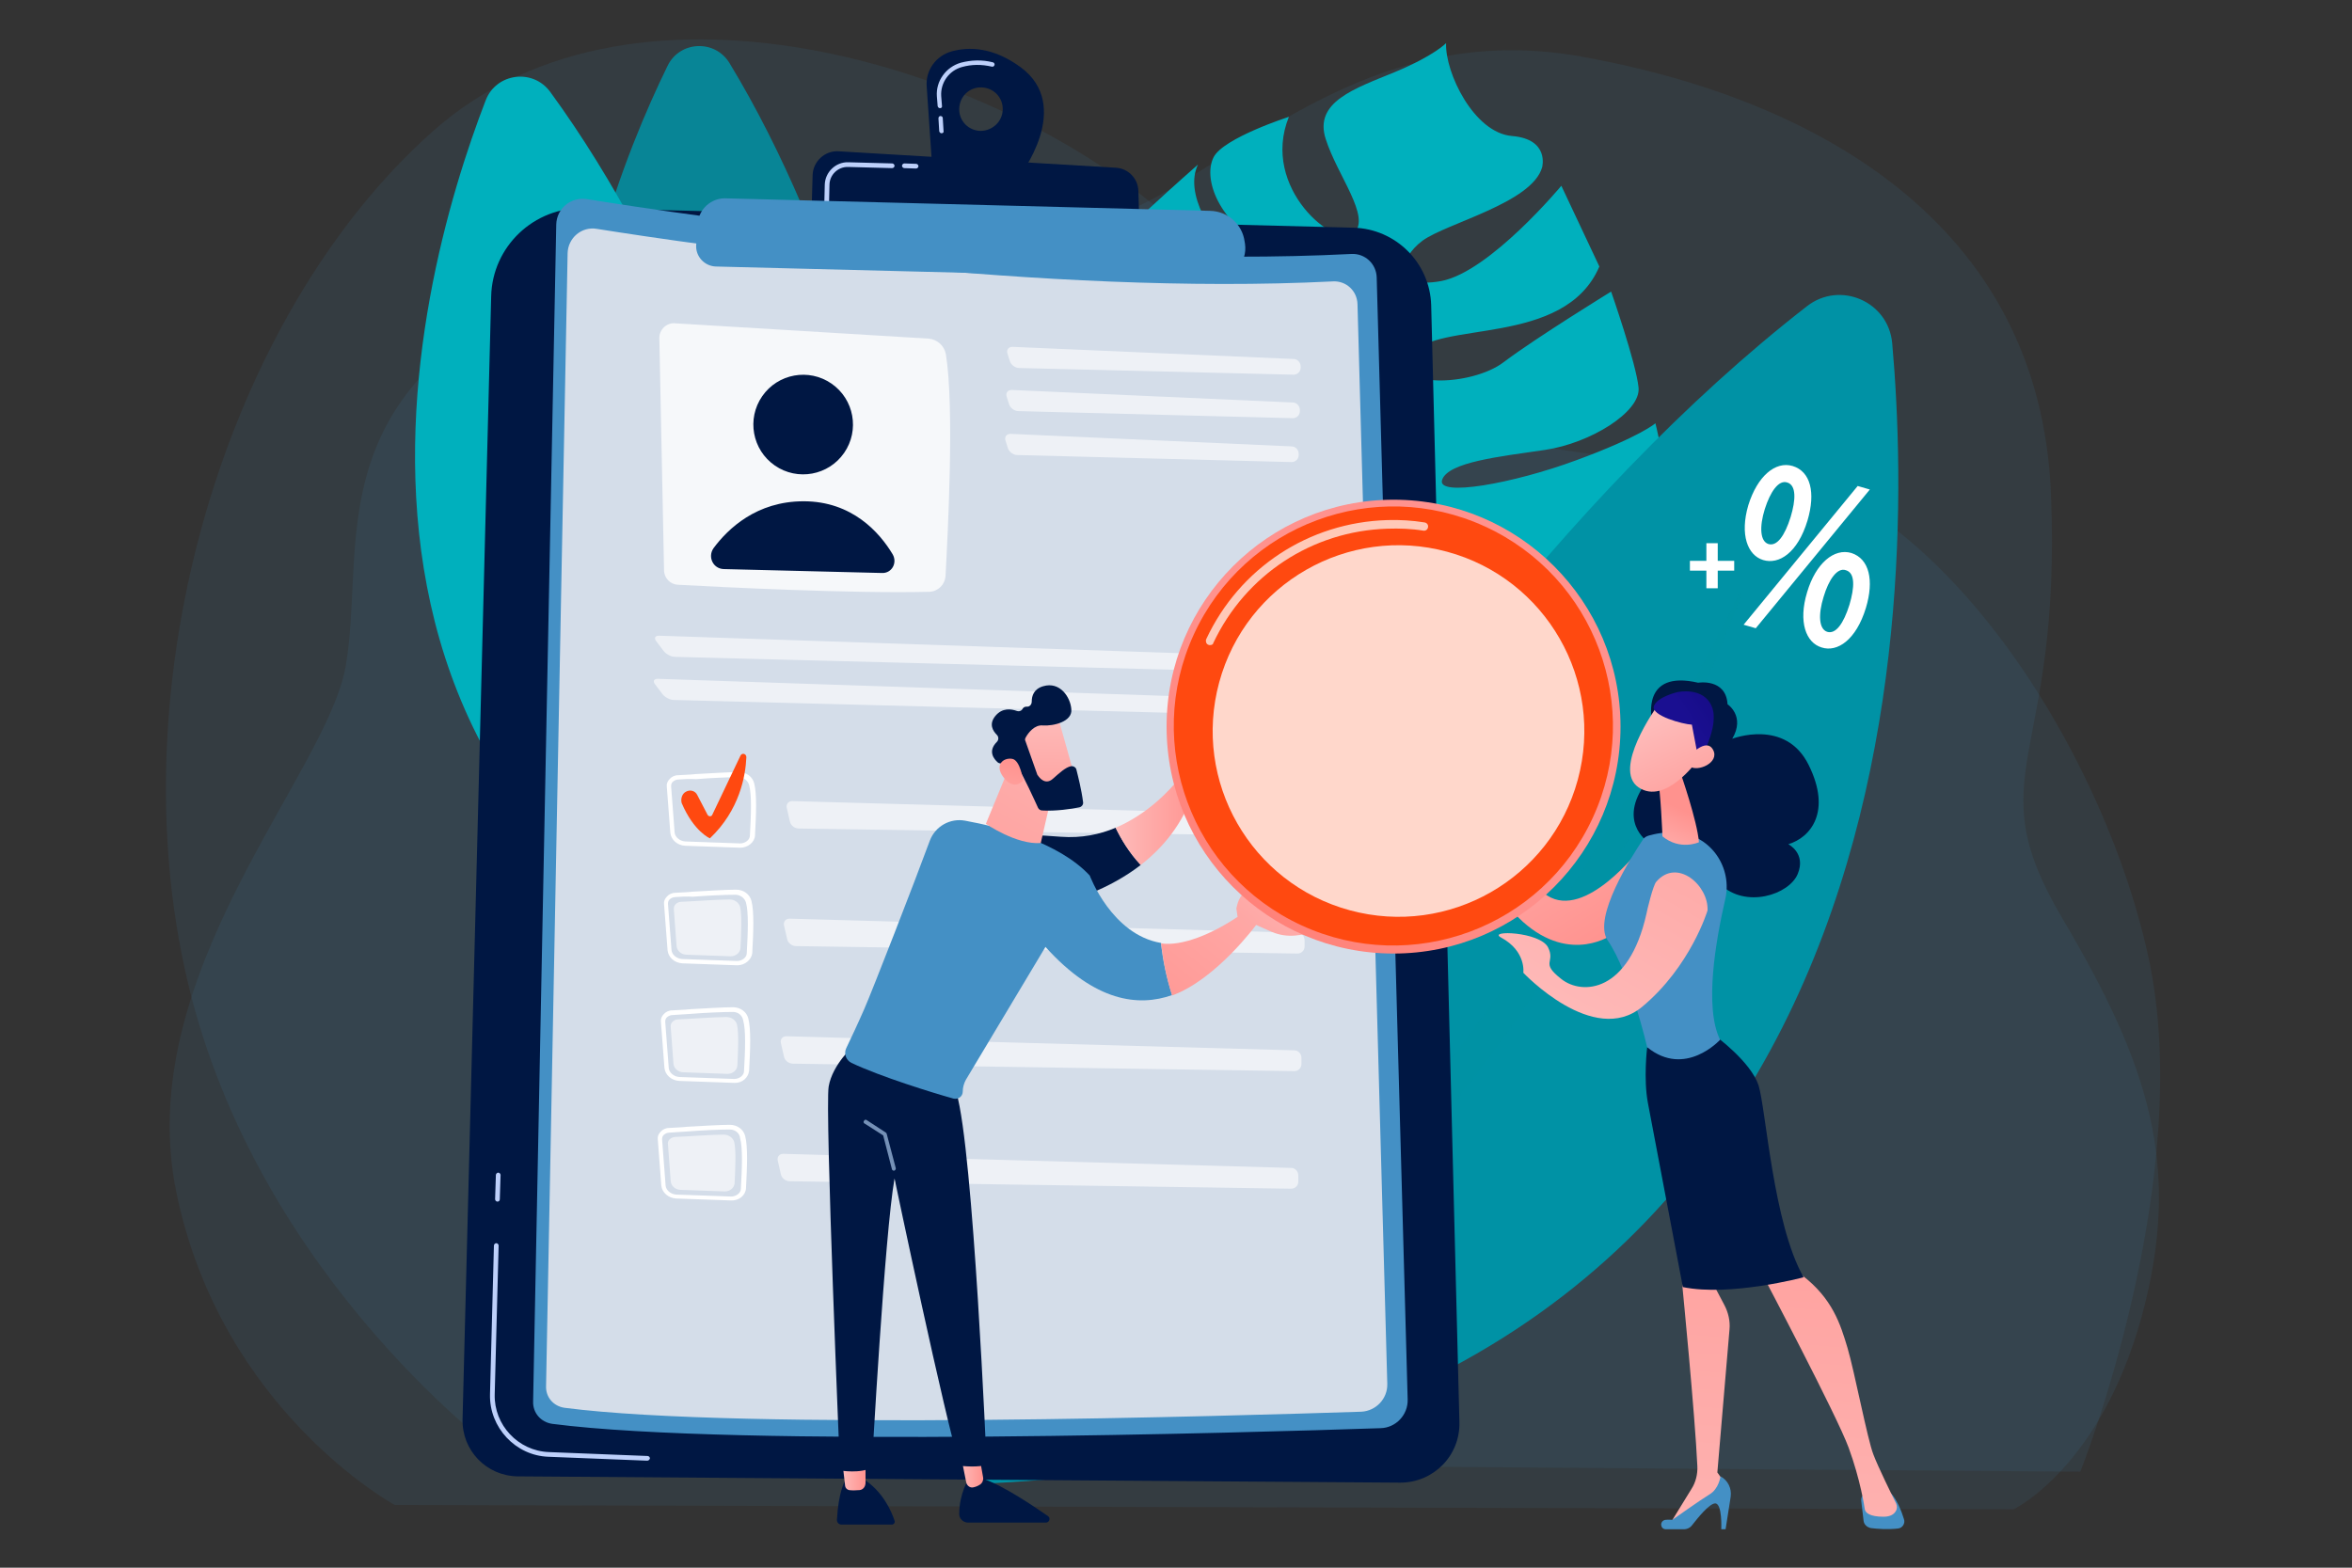 <?xml version="1.0" encoding="utf-8"?>
<!-- Generator: Adobe Illustrator 22.1.0, SVG Export Plug-In . SVG Version: 6.00 Build 0)  -->
<svg version="1.1" xmlns="http://www.w3.org/2000/svg" xmlns:xlink="http://www.w3.org/1999/xlink" x="0px" y="0px"
	 viewBox="0 0 600 400" style="enable-background:new 0 0 600 400;" xml:space="preserve">
<rect x="0" y="0" width="600" height="400" fill="#333333" stroke="none"/>
<style type="text/css">
	.st0{opacity:0.1;fill:#4490C5;}
	.st1{fill:#00B0BD;}
	.st2{fill:#0092A5;}
	.st3{opacity:0.5;fill:#0092A5;}
	.st4{opacity:0.85;}
	.st5{opacity:0.5;fill:#FFFFFF;}
	.st6{fill:#001743;}
	.st7{fill:#BDD0FB;}
	.st8{fill:#4490C5;}
	.st9{fill:#D4DDE9;}
	.st10{opacity:0.78;fill:#FFFFFF;}
	.st11{opacity:0.6;}
	.st12{fill:#FFFFFF;}
	.st13{fill:#FF4910;}
	.st14{opacity:0.6;fill:#FFFFFF;}
	.st15{fill:url(#SVGID_1_);}
	.st16{fill:url(#SVGID_2_);}
	.st17{fill:url(#SVGID_3_);}
	.st18{fill:#7591B7;}
	.st19{fill:url(#SVGID_4_);}
	.st20{fill:url(#SVGID_5_);}
	.st21{fill:url(#SVGID_6_);}
	.st22{fill:url(#SVGID_7_);}
	.st23{fill:url(#SVGID_8_);}
	.st24{fill:url(#SVGID_9_);}
	.st25{fill:url(#SVGID_10_);}
	.st26{opacity:0.7;fill:#FFFFFF;}
	.st27{fill:url(#SVGID_11_);}
	.st28{fill:url(#SVGID_12_);}
	.st29{fill:url(#SVGID_13_);}
	.st30{fill:url(#SVGID_14_);}
	.st31{fill:url(#SVGID_15_);}
	.st32{fill:url(#SVGID_16_);}
	.st33{fill:url(#SVGID_17_);}
</style>
<g id="Layer_1">
	<path class="st0" d="M129.5,372.5c0,0-63.4-45.1-81.6-121.9c-18.2-76.8,9.6-170,62.4-217c52.8-47.1,147.9-15.4,190.1,24
		s42.2,39.4,42.2,39.4s40.3,22.1,93.1,20.2c52.8-1.9,99.9,70.1,112.3,126.7c12.5,56.7-17.3,131.6-17.3,131.6L129.5,372.5z"/>
	<path class="st0" d="M100.7,384c0,0-44.2-24-55.7-79.7s38.4-106.6,43.2-134.4c4.8-27.8-5.8-62.4,38.4-89.3
		c44.2-26.9,122.9-17.3,152.7-24c29.8-6.7,64.3-52.8,123.9-42.2c59.5,10.6,117.1,42.2,120,111.4c2.9,69.1-19.2,71.1,2.9,108.5
		c22.1,37.4,30.7,63.4,20.2,101.8c-10.6,38.4-32.6,49-32.6,49L100.7,384z"/>
</g>
<g id="Layer_2">
	<g>
		<g>
			<path class="st1" d="M360.3,90.4c6-8.8,38.8-1.6,47.7-22.4l-9.7-20.6c0,0-18.2,21.9-30.6,24.3c-12.4,2.3-11-5.7-4.8-10.3
				c6.2-4.5,27.9-9.6,30.5-18.7c0,0,2-7.2-7.7-8c-9.7-0.8-17.1-16.2-16.8-23.7c0,0-3,3.2-13.1,7.4c-10.2,4.2-20.7,7.6-17.6,17.1
				c3,9.4,11.6,19.8,7.2,24c-4.4,4.2-24-11.4-16.6-29.7c0,0-16.7,5.4-19.2,10.3c-2.5,4.9,0.2,15.3,13,23.2
				c12.8,7.9,16.2,15.3,12.9,18.5c-3.3,3.2-36.9-25.2-29.9-39.8c0,0-24.6,21.5-25.9,25.4c-1.4,3.9,12.4,17.3,23.7,22
				c11.3,4.8,16.5,15.9,15.5,20.5c-1,4.6-10.2-8.1-17-11.3c-6.8-3.2-27-26.8-27-26.8s0.9,4.3-6.3,12.8c-7.2,8.5-14.1,26.7-8.2,30.3
				c6,3.6,37.5,15.1,45.5,21.9c8,6.8,13,14,6.9,13.5c-6.1-0.6-16.6-9.2-25.9-13.3c-9.3-4-34.6-11.3-35.8-18.3
				c0,0-12.9,26.9,5.5,48.1c0,0,14.5,3.7,28-0.4c13.5-4.2,19.4-5.3,22.3-1.4c2.9,4-6.4,6.7-14.9,9.1c-8.5,2.4-28.1,8.3-33.6,4.5
				c0,0,29.6,30.2,53.4,13.8c22.3-15.4,22.6-19.7,22.5-20.1c0.3,1.7,10.1,54.4,61.9,24c0,0-13.8,3.6-19.9-3.7
				c-6.1-7.3-22.3-12.2-17.7-17.2c4.6-5,26.7,21.7,40.4,16.7c13.7-4.9,23-25.1,15.9-39.5c0,0-9.1,9.8-23.5,7.4
				c-14.5-2.4-33.3-9.6-22.9-14.8c10.4-5.1,46.6,8.1,54.4,2.1c7.8-5.9-0.6-39.3-0.6-39.3s-3.8,3.4-20.1,9.4c-16.2,6-35.9,9.5-34.3,5
				c1.6-4.5,14.6-5.9,26.2-7.6c11.6-1.7,24.5-9.7,23.9-15.9c-0.6-6.2-7-24.5-7-24.5s-19.2,11.8-27.4,18
				C375.4,98.7,354.3,99.2,360.3,90.4z M348.5,156.1c-14,0.7-5.7-7.8,1.2-12.3C354.8,140.4,362.5,155.4,348.5,156.1z M352.6,129.7
				c-9.3,0.7-12-3.3-8-6.6C353.6,115.4,361.9,129,352.6,129.7z M353.7,101.3c-5,0.7-7.1-0.3-4.8-5.6
				C351.3,90.5,358.7,100.6,353.7,101.3z"/>
		</g>
		<g>
			<path class="st2" d="M247.4,378.7c0,0,88.5-203.4,213.6-300.6c8.4-6.5,20.7-1.2,21.7,9.4C489,158.3,487.7,369.8,247.4,378.7z"/>
			<path class="st3" d="M270.2,369.1c-0.6,0.4-0.1,1.3,0.6,1c23.4-11.7,117-72.9,173.5-218.2c0.2-0.5-0.5-0.8-0.7-0.3
				C427.2,184.7,363.1,306,270.2,369.1z"/>
		</g>
		<g class="st4">
			<path class="st2" d="M248,255.6c0,0-6.8-148.7-61.9-239.5c-3.7-6.1-12.7-5.7-15.8,0.7C149.3,59.7,99.5,192.5,248,255.6z"/>
			<path class="st5" d="M235.6,243.7c0.3,0.4-0.3,0.9-0.6,0.5c-12.3-13.4-58-76.4-58.7-185c0-0.3,0.5-0.4,0.5,0
				C179.2,84.8,190.8,179.6,235.6,243.7z"/>
		</g>
		<g>
			<path class="st1" d="M226.8,268.9c0,0-20.5-155.2-86.4-245.4c-4.4-6.1-13.8-4.9-16.5,2.1C105.8,72.5,65.6,216.2,226.8,268.9z"/>
			<path class="st5" d="M212.7,257.6c0.3,0.4-0.2,0.9-0.6,0.6C198,245.3,144.5,183.3,134,69.7c0-0.4,0.5-0.4,0.6-0.1
				C139.4,96.2,160.1,194.5,212.7,257.6z"/>
		</g>
		<g>
			<path class="st6" d="M125.3,75.6c0.3-12.7,10.9-22.8,23.7-22.5l196.3,5c10.8,0.3,19.5,9,19.8,19.8l7.2,285
				c0.2,8.5-6.6,15.4-15.1,15.4l-225.1-1.6c-8-0.1-14.3-6.6-14.1-14.6L125.3,75.6z"/>
			<path class="st7" d="M165.1,372.7C165.1,372.7,165.1,372.7,165.1,372.7l-25.2-1c-8.4-0.3-15.1-7.5-14.9-15.9l1-38
				c0-0.3,0.3-0.6,0.6-0.6l0,0c0.3,0,0.6,0.3,0.6,0.6l-1,38c-0.2,7.8,6,14.4,13.8,14.7l25.2,1c0.3,0,0.6,0.3,0.6,0.6
				C165.7,372.5,165.4,372.7,165.1,372.7z"/>
			<path class="st7" d="M126.9,306.6c-0.3,0-0.6-0.3-0.6-0.6l0.2-6.2c0-0.3,0.3-0.6,0.6-0.6h0c0.3,0,0.6,0.3,0.6,0.6l-0.2,6.2
				C127.5,306.4,127.2,306.6,126.9,306.6L126.9,306.6z"/>
			<g>
				<path class="st8" d="M141.9,57.3c0.1-4.1,3.7-7.1,7.8-6.5c26.7,4.3,118.6,17.9,195,14c3.5-0.2,6.4,2.5,6.5,6l7.9,286.3
					c0.1,3.9-3,7.2-6.9,7.3c-32.1,1.1-164.3,5-211.3-1.1c-2.9-0.4-5-2.8-4.9-5.7L141.9,57.3z"/>
				<path class="st9" d="M144.8,64.6c0.1-3.9,3.6-6.9,7.5-6.2C178,62.5,266.5,75.5,340,71.8c3.4-0.2,6.2,2.4,6.3,5.8l7.6,275.5
					c0.1,3.8-2.9,6.9-6.6,7.1c-30.9,1-158.1,4.9-203.3-1c-2.8-0.4-4.8-2.7-4.7-5.5L144.8,64.6z"/>
				<path class="st10" d="M168.2,86.4l1.2,59.1c0,2,1.6,3.6,3.5,3.7c10.9,0.6,44.9,2.3,64.2,1.8c2.2-0.1,3.9-1.8,4.1-3.9
					c0.6-11.1,2.3-43.2,0.1-56.7c-0.4-2.2-2.2-3.8-4.4-4l-64.5-3.9C170.1,82.2,168.1,84.1,168.2,86.4z"/>
				
					<ellipse transform="matrix(0.569 -0.823 0.823 0.569 -0.855 215.199)" class="st6" cx="204.8" cy="108.4" rx="12.7" ry="12.7"/>
				<path class="st6" d="M184.6,145.2l40.4,1c2.5,0.1,4-2.6,2.7-4.8c-3.3-5.5-10.3-13.5-22.7-13.5c-12,0-19.3,7-23,12
					C180.5,142.1,181.9,145.1,184.6,145.2z"/>
				<g class="st11">
					<path class="st12" d="M330,95.6c1,0,1.8-0.8,1.8-1.8l0-0.3c0-1-0.8-1.9-1.8-1.9l-71.7-3.1c-1,0-1.6,0.7-1.3,1.7l0.6,1.9
						c0.3,1,1.4,1.8,2.4,1.8L330,95.6z"/>
				</g>
				<g class="st11">
					<path class="st12" d="M258.1,99.5c-1,0-1.6,0.7-1.3,1.7l0.6,1.9c0.3,1,1.4,1.8,2.4,1.8l70,1.8c1,0,1.8-0.8,1.8-1.8l0-0.3
						c0-1-0.8-1.9-1.8-1.9L258.1,99.5z"/>
				</g>
				<g class="st11">
					<path class="st12" d="M257.8,110.7c-1,0-1.6,0.7-1.3,1.7l0.6,1.9c0.3,1,1.4,1.8,2.4,1.8l70,1.8c1,0,1.8-0.8,1.8-1.8l0-0.3
						c0-1-0.8-1.9-1.8-1.9L257.8,110.7z"/>
				</g>
				<g class="st11">
					<path class="st12" d="M335,171.8c1,0,1.8-0.8,1.8-1.8l0-0.3c0-1-0.9-1.9-1.9-1.9l-166.8-5.6c-1,0-1.3,0.6-0.7,1.4l1.9,2.5
						c0.6,0.8,1.9,1.5,2.9,1.5L335,171.8z"/>
				</g>
				<g class="st11">
					<path class="st12" d="M167.8,173.2c-1,0-1.3,0.6-0.7,1.4l1.9,2.5c0.6,0.8,1.9,1.5,2.9,1.5l162.8,4.2c1,0,1.8-0.8,1.8-1.8l0-0.3
						c0-1-0.9-1.9-1.9-1.9L167.8,173.2z"/>
				</g>
				<g>
					<path class="st12" d="M188.8,216.3C188.8,216.3,188.8,216.3,188.8,216.3l-14-0.5c-2-0.1-3.6-1.5-3.8-3.3l-0.9-11.8
						c-0.1-0.7,0.2-1.4,0.7-1.9c0.5-0.6,1.3-1,2.2-1h0c1.2-0.1,2.8-0.1,4.6-0.3c3.9-0.2,8.3-0.5,10.9-0.5c1.9,0,3.5,1.2,3.9,2.9
						c0.7,2.7,0.5,7.8,0.2,13.3C192.5,214.9,190.8,216.3,188.8,216.3z M173,198.9c-0.5,0-1.1,0.3-1.4,0.6c-0.3,0.3-0.4,0.7-0.4,1.1
						l0.9,11.8c0.1,1.2,1.3,2.2,2.7,2.3l14,0.5c0,0,0,0,0,0c1.3,0,2.5-0.9,2.5-2c0.3-5.3,0.5-10.4-0.2-12.9c-0.3-1.1-1.4-2-2.7-2
						c0,0,0,0,0,0c-2.6,0-7.1,0.2-10.8,0.5C175.8,198.7,174.2,198.8,173,198.9L173,198.9z"/>
					<g class="st11">
						<path class="st12" d="M202.1,204.4c-1,0-1.6,0.8-1.4,1.7l0.8,3.5c0.2,1,1.2,1.8,2.3,1.8l127.9,1.9c1,0,1.8-0.8,1.8-1.8l0-1.6
							c0-1-0.8-1.9-1.8-1.9L202.1,204.4z"/>
					</g>
					<path class="st13" d="M175,202L175,202c1.1-0.6,2.4-0.2,2.9,0.9l2.6,5c0.3,0.5,1,0.5,1.2,0l7.2-15.1c0.4-0.8,1.5-0.5,1.5,0.4
						c-0.2,4.7-1.7,13.5-9.3,20.7c0,0-4.1-1.7-7.2-9C173.6,203.8,174,202.5,175,202z"/>
					<path class="st12" d="M188.1,246.3C188.1,246.3,188,246.3,188.1,246.3l-14-0.5c-2-0.1-3.6-1.5-3.8-3.3l-0.9-11.8
						c-0.1-0.7,0.2-1.4,0.7-1.9c0.5-0.6,1.3-1,2.2-1l0,0c1.2-0.1,2.8-0.1,4.6-0.3c3.9-0.2,8.3-0.5,10.9-0.5c1.9,0,3.5,1.2,3.9,2.9
						c0.7,2.7,0.5,7.8,0.2,13.3C191.7,244.9,190,246.3,188.1,246.3z M172.2,228.9c-0.5,0-1.1,0.3-1.4,0.6c-0.3,0.3-0.4,0.7-0.4,1.1
						l0.9,11.8c0.1,1.2,1.3,2.2,2.7,2.3l14,0.5c0,0,0,0,0,0c1.3,0,2.5-0.9,2.5-2c0.3-5.3,0.5-10.4-0.2-12.9c-0.3-1.1-1.4-2-2.7-2
						c0,0,0,0,0,0c-2.6,0-7.1,0.2-10.8,0.5C175.1,228.7,173.4,228.8,172.2,228.9L172.2,228.9z"/>
					<path class="st14" d="M173.7,230.1c2.9-0.1,9.4-0.6,12.4-0.6c1.3,0,2.4,0.8,2.7,1.9c0.5,2.2,0.3,6.5,0.1,10.5
						c-0.1,1.2-1.2,2.1-2.5,2.1l-11.2-0.4c-1.4,0-2.5-1-2.6-2.2l-0.7-9.4C171.8,231,172.6,230.2,173.7,230.1z"/>
					<g class="st11">
						<path class="st12" d="M201.4,234.4c-1,0-1.6,0.8-1.4,1.7l0.8,3.5c0.2,1,1.2,1.8,2.3,1.8l127.9,1.9c1,0,1.8-0.8,1.8-1.8l0-1.6
							c0-1-0.8-1.9-1.8-1.9L201.4,234.4z"/>
					</g>
					<path class="st12" d="M187.3,276.3C187.3,276.3,187.3,276.3,187.3,276.3l-14-0.5c-2-0.1-3.6-1.5-3.8-3.3l-0.9-11.8
						c-0.1-0.7,0.2-1.4,0.7-1.9c0.5-0.6,1.3-1,2.2-1l0,0c1.2-0.1,2.8-0.1,4.6-0.3c3.7-0.2,8.3-0.5,10.9-0.5c1.9,0,3.5,1.2,3.9,2.9
						c0.7,2.7,0.5,7.8,0.2,13.3C190.9,275,189.3,276.4,187.3,276.3z M187,258.2C187,258.2,186.9,258.2,187,258.2
						c-2.6,0-7.2,0.2-10.9,0.5c-1.8,0.1-3.4,0.2-4.6,0.3h0c-0.5,0-1.1,0.3-1.4,0.6c-0.3,0.3-0.4,0.7-0.4,1.1l0.9,11.8
						c0.1,1.2,1.3,2.2,2.7,2.3l14,0.5c0,0,0,0,0,0c1.3,0,2.5-0.9,2.5-2c0.3-5.3,0.5-10.4-0.2-12.9
						C189.4,259.1,188.3,258.2,187,258.2z"/>
					<path class="st14" d="M172.9,260.1c2.9-0.1,9.4-0.6,12.4-0.6c1.3,0,2.4,0.8,2.7,1.9c0.5,2.2,0.3,6.5,0.1,10.5
						c-0.1,1.2-1.2,2.1-2.5,2.1l-11.2-0.4c-1.4,0-2.5-1-2.6-2.2l-0.7-9.4C171,261,171.8,260.2,172.9,260.1z"/>
					<g class="st11">
						<path class="st12" d="M200.6,264.4c-1,0-1.6,0.8-1.4,1.7l0.8,3.5c0.2,1,1.2,1.8,2.3,1.8l127.9,1.9c1,0,1.8-0.8,1.8-1.8l0-1.6
							c0-1-0.8-1.9-1.8-1.9L200.6,264.4z"/>
					</g>
					<path class="st12" d="M186.5,306.3C186.5,306.3,186.5,306.3,186.5,306.3l-14-0.5c-2-0.1-3.6-1.5-3.8-3.3l-0.9-11.8
						c-0.1-0.7,0.2-1.4,0.7-1.9c0.5-0.6,1.3-1,2.2-1c1.2-0.1,2.8-0.1,4.6-0.3c3.7-0.2,8.3-0.5,10.9-0.5c1.9,0,3.5,1.2,3.9,2.9
						c0.7,2.7,0.5,7.8,0.2,13.3C190.2,305,188.5,306.4,186.5,306.3z M186.2,288.2C186.2,288.2,186.2,288.2,186.2,288.2
						c-2.6,0-7.2,0.2-10.9,0.5c-1.8,0.1-3.4,0.2-4.6,0.3h0c-0.5,0-1.1,0.3-1.4,0.6c-0.3,0.3-0.4,0.7-0.4,1.1l0.9,11.8
						c0.1,1.2,1.3,2.2,2.7,2.3l14,0.5c0,0,0,0,0,0c1.3,0,2.5-0.9,2.5-2c0.3-5.3,0.5-10.4-0.2-12.9
						C188.7,289.1,187.5,288.2,186.2,288.2z"/>
					<path class="st14" d="M172.2,290.1c2.9-0.1,9.4-0.6,12.4-0.6c1.3,0,2.4,0.8,2.7,1.9c0.5,2.2,0.3,6.5,0.1,10.5
						c-0.1,1.2-1.2,2.1-2.5,2.1l-11.2-0.4c-1.4,0-2.5-1-2.6-2.2l-0.7-9.4C170.2,291,171.1,290.2,172.2,290.1z"/>
					<g class="st11">
						<path class="st12" d="M199.8,294.4c-1,0-1.6,0.8-1.4,1.7l0.8,3.5c0.2,1,1.2,1.8,2.3,1.8l127.9,1.9c1,0,1.8-0.8,1.8-1.8l0-1.6
							c0-1-0.8-1.9-1.8-1.9L199.8,294.4z"/>
					</g>
				</g>
			</g>
			<path class="st6" d="M260.3,17.1c-7-5.1-13.1-5.2-17.5-4c-4,1.1-6.7,4.8-6.4,8.9l1.4,20.5l22.2,2.5C260,45.1,274,27.1,260.3,17.1
				z M250.1,33.4c-3.1-0.1-5.5-2.6-5.4-5.7c0.1-3.1,2.6-5.5,5.7-5.4c3.1,0.1,5.5,2.6,5.4,5.7S253.1,33.4,250.1,33.4z"/>
			<g>
				<path class="st7" d="M240.2,34c-0.3,0-0.5-0.2-0.6-0.5l-0.2-3.3c0-0.3,0.2-0.6,0.5-0.6c0.3,0,0.6,0.2,0.6,0.5l0.2,3.3
					C240.8,33.7,240.6,34,240.2,34C240.2,34,240.2,34,240.2,34z M239.8,27.6c-0.3,0-0.5-0.2-0.6-0.5l-0.2-2.5
					c-0.3-3.9,2.3-7.5,6.1-8.6c2.7-0.7,5.4-0.8,8.2-0.1c0.3,0.1,0.5,0.4,0.4,0.7c-0.1,0.3-0.4,0.5-0.7,0.4c-2.6-0.6-5.1-0.6-7.6,0.1
					c-3.3,0.9-5.5,4-5.3,7.4l0.2,2.5C240.4,27.4,240.1,27.6,239.8,27.6C239.8,27.6,239.8,27.6,239.8,27.6z"/>
			</g>
			<path class="st6" d="M207,55l0.3-10.3c0.1-3.5,3.1-6.3,6.6-6.1l70.8,4.2c3.1,0.2,5.6,2.7,5.7,5.9l0.3,9.9L207,55z"/>
			<path class="st7" d="M230.7,42.9c-0.3,0-0.6-0.3-0.6-0.6c0-0.3,0.3-0.6,0.6-0.6l3,0.1l0,0c0.3,0,0.6,0.3,0.6,0.6
				c0,0.3-0.3,0.6-0.6,0.6L230.7,42.9L230.7,42.9z"/>
			<path class="st7" d="M210.9,51.9c-0.3,0-0.6-0.3-0.6-0.6l0.1-4.2c0.1-3.2,2.8-5.8,6-5.7l11.2,0.3l0,0c0.3,0,0.6,0.3,0.6,0.6
				c0,0.3-0.3,0.6-0.6,0.6l-11.2-0.3c-2.6-0.1-4.8,2-4.8,4.6l-0.1,4.2C211.5,51.6,211.3,51.9,210.9,51.9L210.9,51.9z"/>
			<path class="st8" d="M184.9,50.6l123.8,3.2c4.5,0.1,8.2,3.4,8.8,7.8l0.1,0.6c0.7,4.8-3.1,9.1-8,9L182.6,68
				c-2.9-0.1-5.2-2.6-5-5.5l0.4-5.7C178.4,53.3,181.4,50.6,184.9,50.6z"/>
		</g>
		
			<linearGradient id="SVGID_1_" gradientUnits="userSpaceOnUse" x1="-919.422" y1="-445.732" x2="-963.427" y2="-391.633" gradientTransform="matrix(-0.992 -0.125 -0.125 0.992 -592.853 508.686)">
			<stop  offset="0" style="stop-color:#FEBBBA"/>
			<stop  offset="1" style="stop-color:#FF928E"/>
		</linearGradient>
		<path class="st15" d="M379.2,196.4c0.3-0.5,1.1-0.5,1.3,0.1c0.6,2.2,2.1,6.1,5.2,7.4c0.2,0.1,0.3,0.1,0.4,0.2
			c0.1-0.4,0.1-0.9-0.2-1.4c-1-1.5,0.8-3.5,0.8-3.5s0.1,1.8,1.5,2.9c1.2,1,1.7,3.1,0.9,4.9c-1.7,6.5-4.2,15.2,5.6,21.5
			c9.8,6.3,23.6-11.9,23.6-11.9l-6.9,21.8c0,0-10.6,7.8-22.9-3.2c-12.3-11-4.2-27-4.2-27S375,204.4,379.2,196.4z"/>
		<g>
			<g>
				<path class="st6" d="M215.5,378c0,0-1.6,2.6-2,9.8c0,0.7,0.5,1.2,1.2,1.2h12.8c0.5,0,0.9-0.5,0.7-1c-0.7-2.2-3-7.6-8.1-10.7
					L215.5,378z"/>
				
					<linearGradient id="SVGID_2_" gradientUnits="userSpaceOnUse" x1="10278.12" y1="376.328" x2="10284.076" y2="376.328" gradientTransform="matrix(1 0 0 1 -10063.172 0)">
					<stop  offset="0" style="stop-color:#FEBBBA"/>
					<stop  offset="1" style="stop-color:#FF928E"/>
				</linearGradient>
				<path class="st16" d="M214.9,373.1l0.7,6.1c0.1,0.5,0.5,0.9,1,1c0.7,0.1,1.7,0.1,2.7,0c0.9-0.1,1.5-0.9,1.5-1.9v-5.8
					L214.9,373.1z"/>
				<path class="st6" d="M247.1,377.3c0,0-2.4,3.8-2.4,9c0,1.2,1,2.2,2.3,2.2h19.8c0.9,0,1.3-1.2,0.5-1.7
					c-3.8-2.6-11.1-7.6-16.5-9.5H247.1z"/>
				
					<linearGradient id="SVGID_3_" gradientUnits="userSpaceOnUse" x1="10308.211" y1="373.683" x2="10314.135" y2="373.683" gradientTransform="matrix(1 0 0 1 -10063.172 0)">
					<stop  offset="0" style="stop-color:#FEBBBA"/>
					<stop  offset="1" style="stop-color:#FF928E"/>
				</linearGradient>
				<path class="st17" d="M245,370.8l1.5,7.5c0.2,0.8,1,1.4,1.8,1.2c0.5-0.1,1.1-0.3,1.7-0.7c0.6-0.4,0.9-1.1,0.8-1.8l-1.6-9.1
					L245,370.8z"/>
				<path class="st6" d="M217.8,266.8c0,0-5.4,4.7-6.4,10.4c-1,5.7,2.9,98,2.9,98s5.4,0.9,8.1-0.8c0,0,3.3-59.9,5.8-73.7
					c0,0,13,62,16.7,73.3c0,0,5.2,0.6,6.8-0.4c0,0-3.4-80.4-7.7-94.7L217.8,266.8z"/>
				<path class="st18" d="M228,298.7c0,0,0.1,0,0.1,0c0.3-0.1,0.5-0.4,0.4-0.7l-2.3-8.7c0-0.1-0.1-0.2-0.2-0.3l-4.9-3.2
					c-0.2-0.2-0.6-0.1-0.7,0.2c-0.2,0.2-0.1,0.6,0.2,0.7l4.7,3l2.2,8.5C227.5,298.5,227.8,298.7,228,298.7z"/>
				<path class="st6" d="M270.6,213.5c-22.5-1.9-28.4,2.8-28.4,2.8l10.8,17.1c0,0,22.1-0.4,38-12.7c-3-3.2-5-6.7-6.4-9.5
					C280.6,212.9,275.9,213.9,270.6,213.5z"/>
				
					<linearGradient id="SVGID_4_" gradientUnits="userSpaceOnUse" x1="10347.842" y1="200.243" x2="10369.855" y2="200.243" gradientTransform="matrix(1 0 0 1 -10063.172 0)">
					<stop  offset="0" style="stop-color:#FEBBBA"/>
					<stop  offset="1" style="stop-color:#FF928E"/>
				</linearGradient>
				<path class="st19" d="M305.9,180.4c0-0.7-1-0.9-1.3-0.3l-2.9,6.1c-0.6,1.2-0.7,2.5-0.5,3.8l1,3.6c0.3,1.7-0.2,3.5-1.3,4.9
					c-2.6,3.3-8.3,9.3-16.3,12.7c1.3,2.8,3.4,6.3,6.4,9.5c5.8-4.5,10.8-10.6,13.5-18.8c1.3-0.4,2.2-1.6,2.1-3L305.9,180.4z"/>
				<path class="st8" d="M278,223.4c-7.9-8.5-23-12.4-31.8-14c-3.8-0.7-7.6,1.4-9,5.1c-3.9,10.6-14.6,38.1-16.7,42.9
					c-1.7,3.9-3.5,7.7-4.6,10c-0.7,1.4-0.1,3.1,1.3,3.8c7.4,3.5,20.6,7.6,26,9.1c1.2,0.3,2.4-0.5,2.4-1.8c0-1,0.3-2.1,0.8-3
					l20.3-33.9c12.7,14.1,23.8,15.3,32.3,12.3c-1.4-4.4-2.4-8.9-2.8-13.3C283.6,238.5,278,223.4,278,223.4z"/>
				
					<linearGradient id="SVGID_5_" gradientUnits="userSpaceOnUse" x1="10403.035" y1="199.133" x2="10349.199" y2="266.111" gradientTransform="matrix(1 0 0 1 -10063.172 0)">
					<stop  offset="0" style="stop-color:#FEBBBA"/>
					<stop  offset="1" style="stop-color:#FF928E"/>
				</linearGradient>
				<path class="st20" d="M320.6,235.8l-4.1-2.4c-7.4,5.1-15.2,8.1-20.3,7.3c0.5,4.4,1.4,8.9,2.8,13.3
					C310.3,249.9,320.6,235.8,320.6,235.8z"/>
				
					<linearGradient id="SVGID_6_" gradientUnits="userSpaceOnUse" x1="10401.578" y1="220.543" x2="10370.846" y2="258.778" gradientTransform="matrix(1 0 0 1 -10063.172 0)">
					<stop  offset="0" style="stop-color:#FEBBBA"/>
					<stop  offset="1" style="stop-color:#FF928E"/>
				</linearGradient>
				<path class="st21" d="M340.2,236.7c-2.6-1.4-10.2-2.6-10.2-2.6s-8.7-5.1-11.3-6.1c-2.1-0.8-3,2.3-3.2,3.4
					c-0.1,0.2-0.1,0.4-0.1,0.4l0.3,2.1l8.8,3.9c1.9,0.8,4,1.1,6,0.9l9.4-1.2c0.2,0,0.3-0.1,0.3-0.3
					C340.4,236.9,340.3,236.7,340.2,236.7z"/>
				
					<linearGradient id="SVGID_7_" gradientUnits="userSpaceOnUse" x1="10344.177" y1="169.279" x2="10298.109" y2="253.924" gradientTransform="matrix(1 0 0 1 -10063.172 0)">
					<stop  offset="0" style="stop-color:#FEBBBA"/>
					<stop  offset="1" style="stop-color:#FF928E"/>
				</linearGradient>
				<path class="st22" d="M258.3,193.7l-6.8,16.5c0,0,7.8,5.4,14,4.9l3.4-14.8L258.3,193.7z"/>
				<g>
					
						<linearGradient id="SVGID_8_" gradientUnits="userSpaceOnUse" x1="7928.699" y1="9037.296" x2="7908.34" y2="9064.229" gradientTransform="matrix(0.817 -0.577 0.577 0.817 -11423.07 -2626.116)">
						<stop  offset="0" style="stop-color:#FEBBBA"/>
						<stop  offset="1" style="stop-color:#FF928E"/>
					</linearGradient>
					<path class="st23" d="M269.7,182.5c0.2,0.2,4.9,17.3,4.9,17.3l-9.8,2.5l-6.9-15.5C257.9,186.7,267.1,178.8,269.7,182.5z"/>
					<path class="st6" d="M261.6,189.1l3,8.5c0,0.1,0.1,0.2,0.2,0.3c0.4,0.6,1.9,2.5,3.8,0.8c1.7-1.5,3.2-2.9,4.6-3.2
						c0.6-0.1,1.3,0.3,1.4,0.9c0.4,1.6,1.3,5.1,1.7,8.3c0.1,0.6-0.4,1.2-1,1.3c-1.9,0.4-6,1-9.4,0.8c-0.5,0-0.9-0.3-1.1-0.7
						c-0.9-2-3.8-8.3-4.9-9.9c-1-1.5-3.5-1.5-4.5-1.4c-0.3,0-0.7-0.1-0.9-0.3c-0.9-0.8-2.6-2.8-0.2-5.2c0.5-0.5,0.5-1.3,0-1.8
						c-1-1-2.1-2.7-0.4-4.8c1.8-2.2,4.1-1.8,5.5-1.3c0.6,0.2,1.2,0,1.5-0.6c0.2-0.3,0.5-0.5,1-0.5c0.7,0.1,1.3-0.5,1.3-1.3
						c0-1.4,0.5-3.2,2.9-3.9c4.3-1.3,7,2.8,7.2,5.9c0.3,3.1-4.5,4.3-7.3,4.1c-2.1-0.2-3.7,1.9-4.3,3
						C261.5,188.4,261.4,188.8,261.6,189.1z"/>
					
						<linearGradient id="SVGID_9_" gradientUnits="userSpaceOnUse" x1="7898.881" y1="9058.626" x2="7915.211" y2="9041.872" gradientTransform="matrix(0.817 -0.577 0.577 0.817 -11423.07 -2626.116)">
						<stop  offset="0" style="stop-color:#FEBBBA"/>
						<stop  offset="1" style="stop-color:#FF928E"/>
					</linearGradient>
					<path class="st24" d="M261,199.2c0,0-0.7-5.4-2.9-5.6c-2.2-0.3-4.4,1.6-2.2,4.6C258.6,202,261,199.2,261,199.2z"/>
				</g>
			</g>
		</g>
		<g>
			
				<linearGradient id="SVGID_10_" gradientUnits="userSpaceOnUse" x1="257.644" y1="256.626" x2="335.324" y2="166.462" gradientTransform="matrix(1 -3.070000e-02 3.070000e-02 1 13.758 31.156)">
				<stop  offset="0" style="stop-color:#FE7062"/>
				<stop  offset="1" style="stop-color:#FF928E"/>
			</linearGradient>
			<circle class="st25" cx="355.5" cy="185.4" r="57.9"/>
			
				<ellipse transform="matrix(0.417 -0.909 0.909 0.417 38.677 431.072)" class="st13" cx="355.5" cy="185.4" rx="56" ry="56"/>
			<path class="st26" d="M308.7,164.6c-0.2,0-0.3,0-0.5-0.1c-0.5-0.2-0.7-0.9-0.5-1.4c8.5-18.2,26.2-29.8,46.2-30.4
				c3.2-0.1,6.4,0.1,9.5,0.6c0.6,0.1,1,0.6,0.9,1.2c-0.1,0.6-0.6,1-1.2,0.9c-3-0.5-6.1-0.6-9.2-0.5c-19.2,0.6-36.2,11.8-44.4,29.2
				C309.5,164.4,309.1,164.6,308.7,164.6z"/>
			
				<ellipse transform="matrix(0.262 -0.965 0.965 0.262 83.21 481.944)" class="st10" cx="356.8" cy="186.6" rx="47.4" ry="47.4"/>
		</g>
		<g>
			<g>
				<path class="st8" d="M474.8,382.9l0.6,5.1c0.1,1,0.9,1.7,1.9,1.9c1.6,0.2,4.3,0.4,6.9,0.1c1.1-0.1,1.9-1.3,1.5-2.4
					c-0.6-2-1.8-5-3.4-6.7h-5.7C475.5,380.9,474.7,381.8,474.8,382.9z"/>
				
					<linearGradient id="SVGID_11_" gradientUnits="userSpaceOnUse" x1="-3335.613" y1="428.805" x2="-3319.804" y2="244.045" gradientTransform="matrix(1 0 0 1 3763.998 0)">
					<stop  offset="0" style="stop-color:#FEBBBA"/>
					<stop  offset="1" style="stop-color:#FF928E"/>
				</linearGradient>
				<path class="st27" d="M430.2,322.7l-1,5.7c0,0,3.2,32.6,3.8,45.7c0.1,2-0.4,4.1-1.5,5.8l-5.6,9.1l14.2-8.4l0.3-1.7l-2.3-3.2
					l3.1-36.5c0.2-2.1-0.3-4.3-1.3-6.2l-2.9-5.5L430.2,322.7z"/>
				<path class="st8" d="M425,390.2h4.5c0.9,0,1.7-0.4,2.2-1.1c1.4-1.8,4.3-5.4,5.8-5.5c1.9-0.1,1.6,6.6,1.6,6.6h1.1l1.3-8.3
					c0.3-2.1-0.7-4.2-2.6-5.2l0,0c0,0-0.4,3.2-2.8,4.6c-2.3,1.4-9.5,6.5-9.5,6.5s-0.9-0.1-1.8,0C423.3,388.1,423.5,390.2,425,390.2z
					"/>
				
					<linearGradient id="SVGID_12_" gradientUnits="userSpaceOnUse" x1="-3303.813" y1="431.555" x2="-3288.001" y2="246.746" gradientTransform="matrix(1 0 0 1 3763.998 0)">
					<stop  offset="0" style="stop-color:#FEBBBA"/>
					<stop  offset="1" style="stop-color:#FF928E"/>
				</linearGradient>
				<path class="st28" d="M449.7,325.4c0,0,18.9,35.8,21.9,44c3,8.2,4,15,4.1,15.6c0.1,1,1.3,2,4.8,2c1.8,0,2.7-0.7,3.1-1.4
					c0.4-0.6,0.4-1.3,0.1-2c-1.1-2.2-4.6-9.3-5.8-12.5c-1.5-3.8-4.8-21.1-6.6-27.2c-1.8-6-3.8-12.6-11.7-18.6
					C459.4,325.4,454,320.1,449.7,325.4z"/>
				<path class="st6" d="M448.6,276.9c-2-6-10.9-12.5-10.9-12.5c-9,5.4-17.5,2.8-17.5,2.8s-1,8,0.2,14.3c1.2,6.3,8.9,46.9,8.9,46.9
					c12.1,2.5,30.8-2.5,30.8-2.5C452.3,312.2,450.5,282.9,448.6,276.9z"/>
			</g>
			<path class="st6" d="M421.4,183.6c0,0-2.8-12.8,11.8-9.4c0,0,7.1-1.2,7.5,5.5c0,0,4.6,3,1.2,8.8c0,0,13.6-5.3,19.5,6.7
				c5.9,11.9,0.5,18.5-5.2,20.2c0,0,4.6,2.3,2.4,7.6s-13.3,8.9-19.8,2.6c0,0-18.6,2.5-18.3-10.7c0,0-8.7-5.6,0.4-16.5
				C430,187.5,421.4,183.6,421.4,183.6z"/>
			<path class="st8" d="M420.6,213.2c1.5-0.4,4.3-1.1,7.8-0.7c8.2,0.9,13.6,9,11.7,17c-2.4,10.5-5.4,27.5-1.3,35.8
				c0,0-8.9,9.8-18.6,1.9c0,0-4.4-19-10.1-27.3c-3.9-5.8,6.3-21.6,8.9-25.5C419.3,213.8,419.9,213.4,420.6,213.2z"/>
			
				<linearGradient id="SVGID_13_" gradientUnits="userSpaceOnUse" x1="-1800.193" y1="-461.103" x2="-1797.842" y2="-477.795" gradientTransform="matrix(0.96 0.279 -0.279 0.96 2021.485 1166.71)">
				<stop  offset="0" style="stop-color:#FEBBBA"/>
				<stop  offset="1" style="stop-color:#FF928E"/>
			</linearGradient>
			<path class="st29" d="M428.7,197.2c0,0,4.3,12.3,4.7,17.7c0,0-4.8,2.2-9.3-1.5c0,0-0.5-12.3-1.2-14.5L428.7,197.2z"/>
			
				<linearGradient id="SVGID_14_" gradientUnits="userSpaceOnUse" x1="-1810.972" y1="-496.87" x2="-1788.989" y2="-471.595" gradientTransform="matrix(0.96 0.279 -0.279 0.96 2021.485 1166.71)">
				<stop  offset="0" style="stop-color:#FEBBBA"/>
				<stop  offset="1" style="stop-color:#FF928E"/>
			</linearGradient>
			<path class="st30" d="M422.6,180.4c0,0-11.4,15.9-4.6,20.5c6.8,4.6,14.9-6.7,14.9-6.7s2.6-8.7-0.1-11.7
				C430.1,179.7,422.6,180.4,422.6,180.4z"/>
			
				<linearGradient id="SVGID_15_" gradientUnits="userSpaceOnUse" x1="-1772.228" y1="-533.187" x2="-1801.085" y2="-498.898" gradientTransform="matrix(0.96 0.279 -0.279 0.96 2021.485 1166.71)">
				<stop  offset="0" style="stop-color:#09005D"/>
				<stop  offset="1" style="stop-color:#1A0F91"/>
			</linearGradient>
			<path class="st31" d="M427.9,176.6c0,0-5.2,1.2-6,3.6c-0.7,2.4,7.4,4.6,9.7,4.7l1.8,9.5c0,0,5.4-9,3.3-14.1
				C434.6,175.1,427.9,176.6,427.9,176.6z"/>
			
				<linearGradient id="SVGID_16_" gradientUnits="userSpaceOnUse" x1="-1805.479" y1="-501.647" x2="-1783.497" y2="-476.373" gradientTransform="matrix(0.96 0.279 -0.279 0.96 2021.485 1166.71)">
				<stop  offset="0" style="stop-color:#FEBBBA"/>
				<stop  offset="1" style="stop-color:#FF928E"/>
			</linearGradient>
			<path class="st32" d="M430.8,193.1c0,0,4.4-5.1,6.2-1.8c1.8,3.3-4,5.8-6,4.2L430.8,193.1z"/>
			
				<linearGradient id="SVGID_17_" gradientUnits="userSpaceOnUse" x1="1708.336" y1="901.826" x2="1797.333" y2="800.027" gradientTransform="matrix(-0.344 -0.939 -0.939 0.344 1828.448 1557.42)">
				<stop  offset="0" style="stop-color:#FEBBBA"/>
				<stop  offset="1" style="stop-color:#FF928E"/>
			</linearGradient>
			<path class="st33" d="M435.6,232.3c0,0-4.3,14.3-16.7,24.6c-12.4,10.3-30.3-8.7-30.3-8.7s0.8-5.5-5.7-9c-3.5-1.9,9.9-1.5,12,2.5
				c2,4-2.1,3.8,3.4,8.1c5.3,4.2,17.2,3.5,21.7-16.6c0.2-1.1,1.7-7.3,2.5-8.2C427.8,218.8,435.9,225.9,435.6,232.3z"/>
		</g>
		<g>
			<path class="st12" d="M461.1,132.8c-2.5,8.3-7.3,11.3-11.3,10.1c-4-1.2-6-6.5-3.8-14c2.3-7.4,6.9-11.3,11.3-10
				C461.9,120.3,463.2,125.7,461.1,132.8z M444.8,159.4l29.1-35.4l3.1,0.9l-29.1,35.4L444.8,159.4z M450.2,129.9
				c-1.4,4.5-1.2,8.2,0.9,8.9c2.2,0.7,4.2-2.1,5.7-6.9c1.3-4.3,1.5-8.1-0.9-8.8C453.7,122.4,451.6,125.5,450.2,129.9z M476,155.1
				c-2.5,8.2-7.3,11.4-11.3,10.1c-4-1.2-6-6.5-3.7-14.1c2.2-7.4,6.9-11.3,11.3-10C476.9,142.6,478.1,148.1,476,155.1z M465.2,152.3
				c-1.4,4.5-1.2,8.2,0.9,8.9c2.2,0.7,4.2-2.1,5.7-6.9c1.3-4.4,1.5-8.1-0.9-8.8C468.7,144.7,466.5,147.9,465.2,152.3z"/>
			<g>
				<path class="st12" d="M438.2,138.6v4.5h4.2v2.5h-4.2v4.5h-2.9v-4.5h-4.2v-2.5h4.2v-4.5H438.2z"/>
			</g>
		</g>
	</g>
	<g>
	</g>
	<g>
	</g>
	<g>
	</g>
	<g>
	</g>
	<g>
	</g>
	<g>
	</g>
	<g>
	</g>
	<g>
	</g>
	<g>
	</g>
	<g>
	</g>
	<g>
	</g>
	<g>
	</g>
	<g>
	</g>
	<g>
	</g>
	<g>
	</g>
</g>
</svg>
